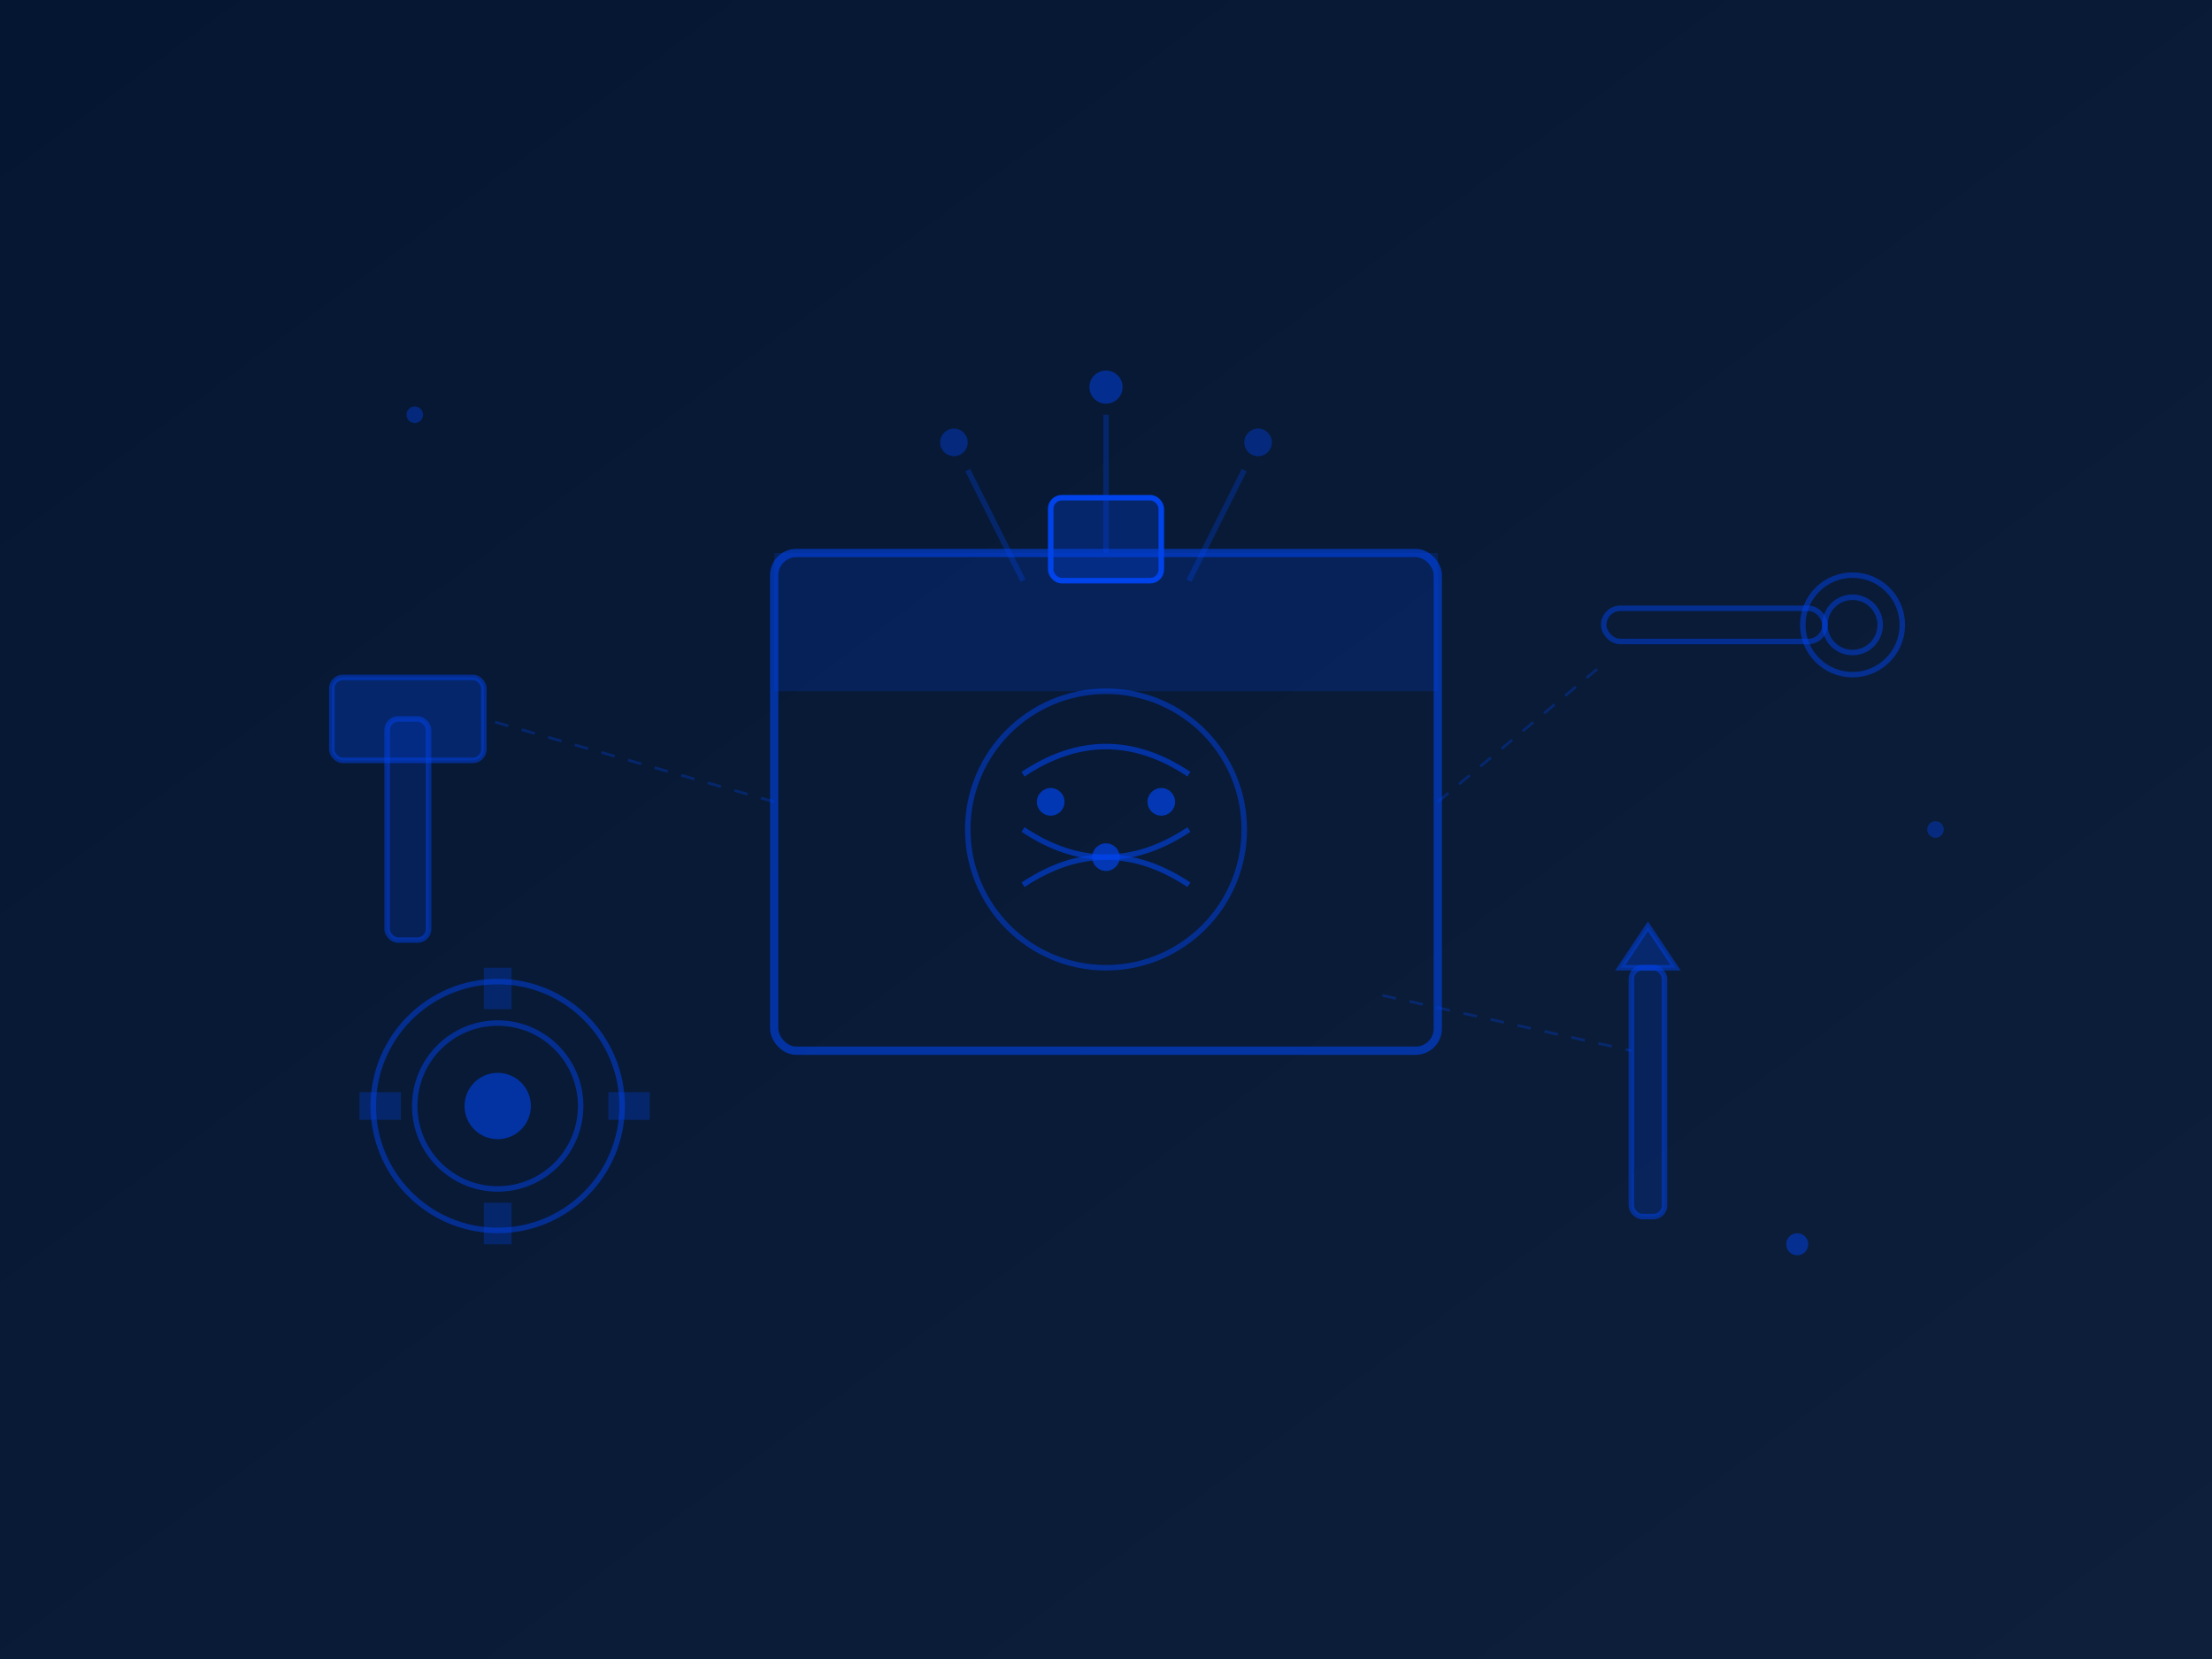 <svg width="800" height="600" viewBox="0 0 800 600" fill="none" xmlns="http://www.w3.org/2000/svg">
  <defs>
    <linearGradient id="bg-gradient-tools" x1="0%" y1="0%" x2="100%" y2="100%">
      <stop offset="0%" style="stop-color:#041632;stop-opacity:1" />
      <stop offset="100%" style="stop-color:#0D1F3A;stop-opacity:1" />
    </linearGradient>
  </defs>

  <rect width="800" height="600" fill="url(#bg-gradient-tools)"/>

  <!-- Toolbox -->
  <rect x="280" y="200" width="240" height="180" rx="8" fill="none" stroke="#0043EA" stroke-width="3" opacity="0.6"/>
  <rect x="280" y="200" width="240" height="50" fill="#0043EA" fill-opacity="0.2"/>
  <rect x="380" y="180" width="40" height="30" rx="4" fill="#0043EA" opacity="0.3"/>
  <rect x="380" y="180" width="40" height="30" rx="4" fill="none" stroke="#0043EA" stroke-width="2"/>

  <!-- AI Brain in toolbox -->
  <circle cx="400" cy="300" r="50" fill="none" stroke="#0043EA" stroke-width="2" opacity="0.5"/>
  <path d="M 370 280 Q 400 260 430 280" fill="none" stroke="#0043EA" stroke-width="2" opacity="0.6"/>
  <path d="M 370 300 Q 400 320 430 300" fill="none" stroke="#0043EA" stroke-width="2" opacity="0.6"/>
  <path d="M 370 320 Q 400 300 430 320" fill="none" stroke="#0043EA" stroke-width="2" opacity="0.6"/>
  <circle cx="380" cy="290" r="5" fill="#0043EA" opacity="0.7"/>
  <circle cx="420" cy="290" r="5" fill="#0043EA" opacity="0.7"/>
  <circle cx="400" cy="310" r="5" fill="#0043EA" opacity="0.7"/>

  <!-- Floating tools around toolbox -->
  <!-- Wrench -->
  <rect x="580" y="220" width="80" height="12" rx="6" fill="none" stroke="#0043EA" stroke-width="2" opacity="0.5"/>
  <circle cx="670" cy="226" r="18" fill="none" stroke="#0043EA" stroke-width="2" opacity="0.5"/>
  <circle cx="670" cy="226" r="10" fill="none" stroke="#0043EA" stroke-width="2" opacity="0.5"/>

  <!-- Hammer -->
  <rect x="140" y="260" width="15" height="80" rx="4" fill="#0043EA" opacity="0.2"/>
  <rect x="140" y="260" width="15" height="80" rx="4" fill="none" stroke="#0043EA" stroke-width="2" opacity="0.5"/>
  <rect x="120" y="245" width="55" height="30" rx="4" fill="#0043EA" opacity="0.3"/>
  <rect x="120" y="245" width="55" height="30" rx="4" fill="none" stroke="#0043EA" stroke-width="2" opacity="0.5"/>

  <!-- Screwdriver -->
  <rect x="590" y="350" width="12" height="90" rx="4" fill="#0043EA" opacity="0.2"/>
  <rect x="590" y="350" width="12" height="90" rx="4" fill="none" stroke="#0043EA" stroke-width="2" opacity="0.5"/>
  <polygon points="596,335 606,350 586,350" fill="#0043EA" opacity="0.3"/>
  <polygon points="596,335 606,350 586,350" fill="none" stroke="#0043EA" stroke-width="2" opacity="0.5"/>

  <!-- Gear with AI -->
  <circle cx="180" cy="400" r="45" fill="none" stroke="#0043EA" stroke-width="2" opacity="0.5"/>
  <circle cx="180" cy="400" r="30" fill="none" stroke="#0043EA" stroke-width="2" opacity="0.5"/>
  <!-- Gear teeth -->
  <rect x="175" y="350" width="10" height="15" fill="#0043EA" opacity="0.3"/>
  <rect x="220" y="395" width="15" height="10" fill="#0043EA" opacity="0.3"/>
  <rect x="175" y="435" width="10" height="15" fill="#0043EA" opacity="0.3"/>
  <rect x="130" y="395" width="15" height="10" fill="#0043EA" opacity="0.3"/>
  <!-- AI node in center -->
  <circle cx="180" cy="400" r="12" fill="#0043EA" opacity="0.6"/>

  <!-- Light rays showing innovation -->
  <line x1="400" y1="200" x2="400" y2="150" stroke="#0043EA" stroke-width="2" opacity="0.3"/>
  <line x1="370" y1="210" x2="350" y2="170" stroke="#0043EA" stroke-width="2" opacity="0.3"/>
  <line x1="430" y1="210" x2="450" y2="170" stroke="#0043EA" stroke-width="2" opacity="0.3"/>
  <circle cx="400" cy="140" r="6" fill="#0043EA" opacity="0.5"/>
  <circle cx="345" cy="160" r="5" fill="#0043EA" opacity="0.4"/>
  <circle cx="455" cy="160" r="5" fill="#0043EA" opacity="0.4"/>

  <!-- Connection lines showing tools working together -->
  <line x1="520" y1="290" x2="580" y2="240" stroke="#0043EA" stroke-width="1" stroke-dasharray="5,5" opacity="0.3"/>
  <line x1="280" y1="290" x2="175" y2="260" stroke="#0043EA" stroke-width="1" stroke-dasharray="5,5" opacity="0.3"/>
  <line x1="500" y1="360" x2="590" y2="380" stroke="#0043EA" stroke-width="1" stroke-dasharray="5,5" opacity="0.3"/>

  <!-- Decorative AI nodes -->
  <circle cx="650" cy="450" r="4" fill="#0043EA" opacity="0.5"/>
  <circle cx="150" cy="150" r="3" fill="#0043EA" opacity="0.4"/>
  <circle cx="700" cy="300" r="3" fill="#0043EA" opacity="0.4"/>
</svg>
